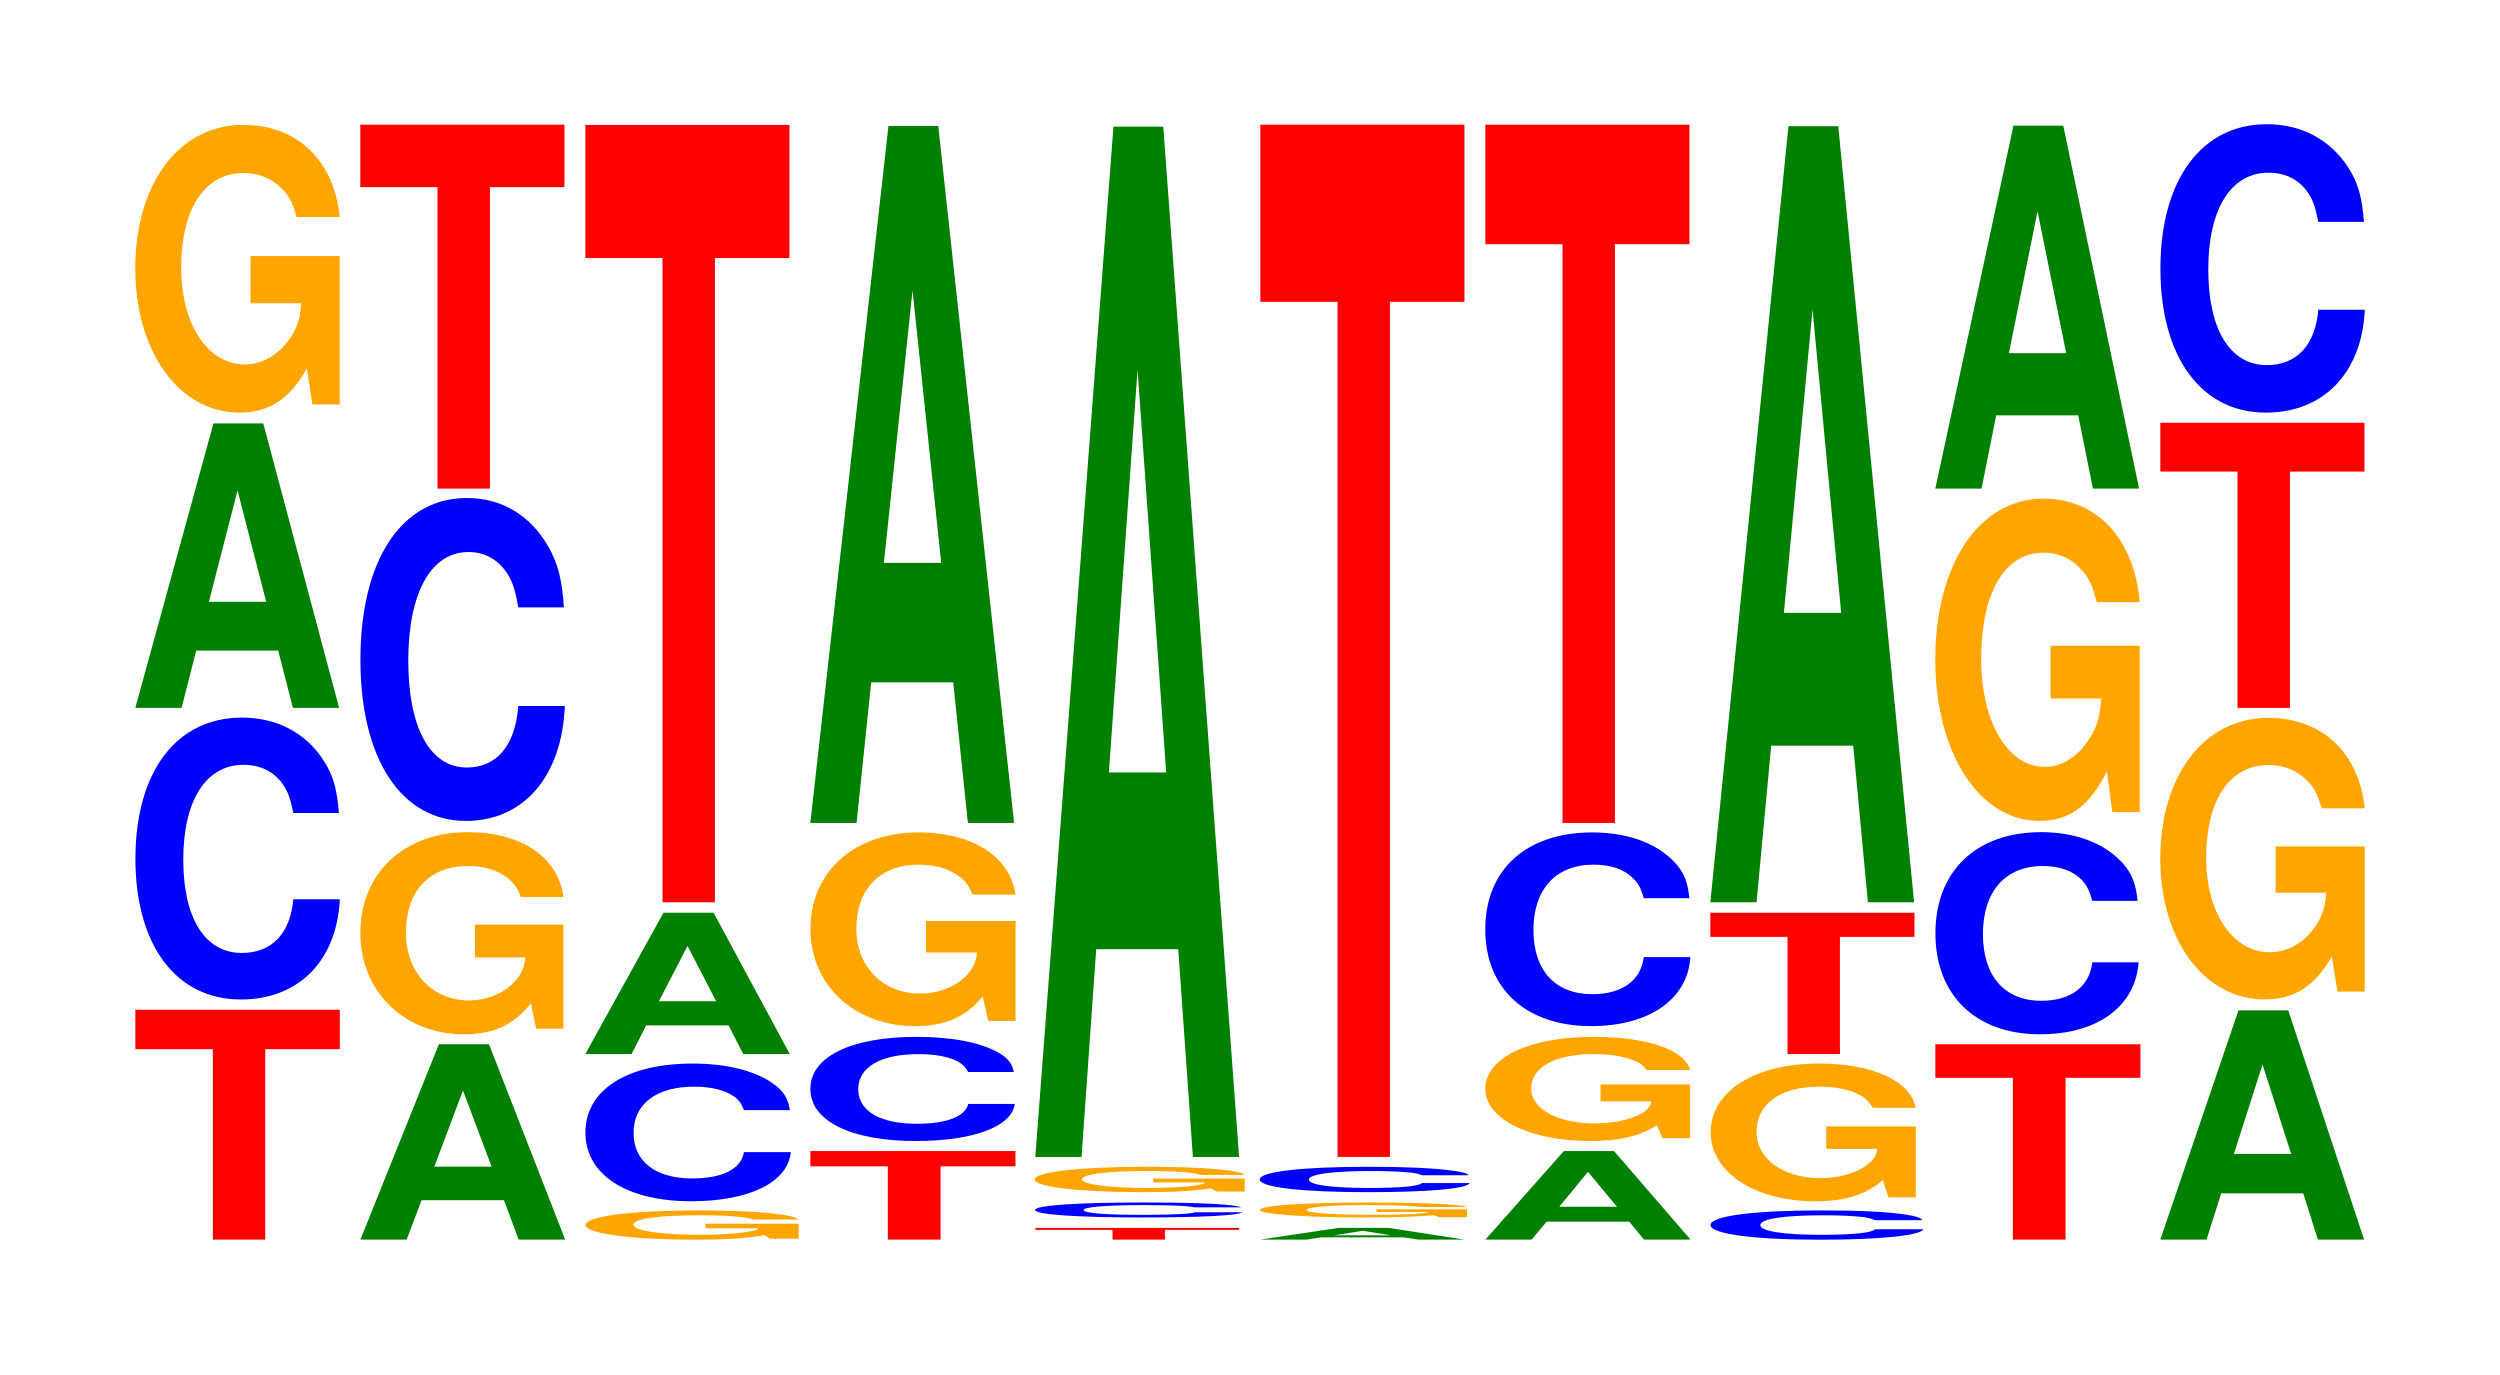 <?xml version="1.0" encoding="UTF-8"?>
<svg xmlns="http://www.w3.org/2000/svg" xmlns:xlink="http://www.w3.org/1999/xlink" width="120pt" height="66pt" viewBox="0 0 120 66" version="1.1">
<defs>
<g>
<symbol overflow="visible" id="glyph0-0">
<path style="stroke:none;" d="M 6.469 -9.141 L 10.047 -9.141 L 10.047 -11.031 L 0.234 -11.031 L 0.234 -9.141 L 3.953 -9.141 L 3.953 0 L 6.469 0 Z M 6.469 -9.141 "/>
</symbol>
<symbol overflow="visible" id="glyph1-0">
<path style="stroke:none;" d="M 10.438 -8.547 C 10.359 -9.656 10.172 -10.359 9.688 -11.094 C 8.828 -12.406 7.453 -13.125 5.781 -13.125 C 2.641 -13.125 0.672 -10.531 0.672 -6.344 C 0.672 -2.203 2.625 0.406 5.734 0.406 C 8.5 0.406 10.344 -1.453 10.484 -4.406 L 8.25 -4.406 C 8.109 -2.766 7.219 -1.828 5.781 -1.828 C 4.016 -1.828 2.969 -3.484 2.969 -6.312 C 2.969 -9.156 4.062 -10.859 5.859 -10.859 C 6.656 -10.859 7.312 -10.547 7.75 -9.922 C 8 -9.562 8.109 -9.234 8.25 -8.547 Z M 10.438 -8.547 "/>
</symbol>
<symbol overflow="visible" id="glyph2-0">
<path style="stroke:none;" d="M 7.234 -2.75 L 7.938 0 L 10.156 0 L 6.516 -13.656 L 4.125 -13.656 L 0.375 0 L 2.594 0 L 3.297 -2.75 Z M 6.656 -5.094 L 3.906 -5.094 L 5.281 -10.438 Z M 6.656 -5.094 "/>
</symbol>
<symbol overflow="visible" id="glyph3-0">
<path style="stroke:none;" d="M 10.422 -7.094 L 6.141 -7.094 L 6.141 -4.828 L 8.578 -4.828 C 8.516 -4.078 8.375 -3.641 8.047 -3.156 C 7.516 -2.375 6.719 -1.891 5.859 -1.891 C 4.094 -1.891 2.812 -3.812 2.812 -6.531 C 2.812 -9.359 3.938 -11.078 5.797 -11.078 C 6.562 -11.078 7.203 -10.812 7.688 -10.281 C 8 -9.969 8.156 -9.656 8.359 -8.969 L 10.422 -8.969 C 10.156 -11.672 8.375 -13.391 5.797 -13.391 C 2.719 -13.391 0.609 -10.594 0.609 -6.484 C 0.609 -2.5 2.719 0.422 5.609 0.422 C 7.047 0.422 8.016 -0.219 8.844 -1.703 L 9.109 0.031 L 10.422 0.031 Z M 10.422 -7.094 "/>
</symbol>
<symbol overflow="visible" id="glyph4-0">
<path style="stroke:none;" d="M 7.266 -1.891 L 7.969 0 L 10.203 0 L 6.547 -9.375 L 4.141 -9.375 L 0.375 0 L 2.594 0 L 3.312 -1.891 Z M 6.672 -3.5 L 3.922 -3.5 L 5.297 -7.156 Z M 6.672 -3.5 "/>
</symbol>
<symbol overflow="visible" id="glyph5-0">
<path style="stroke:none;" d="M 10.359 -4.969 L 6.109 -4.969 L 6.109 -3.391 L 8.531 -3.391 C 8.469 -2.875 8.328 -2.547 8 -2.219 C 7.484 -1.656 6.672 -1.328 5.828 -1.328 C 4.062 -1.328 2.797 -2.672 2.797 -4.578 C 2.797 -6.578 3.922 -7.781 5.766 -7.781 C 6.531 -7.781 7.172 -7.594 7.656 -7.219 C 7.953 -6.984 8.125 -6.781 8.312 -6.297 L 10.359 -6.297 C 10.109 -8.203 8.328 -9.406 5.766 -9.406 C 2.703 -9.406 0.609 -7.438 0.609 -4.562 C 0.609 -1.75 2.719 0.297 5.578 0.297 C 7.016 0.297 7.969 -0.156 8.797 -1.188 L 9.047 0.031 L 10.359 0.031 Z M 10.359 -4.969 "/>
</symbol>
<symbol overflow="visible" id="glyph6-0">
<path style="stroke:none;" d="M 10.438 -9.781 C 10.359 -11.047 10.172 -11.859 9.688 -12.703 C 8.828 -14.203 7.453 -15.031 5.781 -15.031 C 2.641 -15.031 0.672 -12.047 0.672 -7.266 C 0.672 -2.516 2.625 0.469 5.734 0.469 C 8.5 0.469 10.344 -1.656 10.484 -5.047 L 8.25 -5.047 C 8.109 -3.156 7.219 -2.094 5.781 -2.094 C 4.016 -2.094 2.969 -4 2.969 -7.219 C 2.969 -10.484 4.062 -12.438 5.859 -12.438 C 6.656 -12.438 7.312 -12.062 7.75 -11.359 C 8 -10.953 8.109 -10.562 8.25 -9.781 Z M 10.438 -9.781 "/>
</symbol>
<symbol overflow="visible" id="glyph7-0">
<path style="stroke:none;" d="M 6.453 -14.469 L 10.031 -14.469 L 10.031 -17.469 L 0.234 -17.469 L 0.234 -14.469 L 3.938 -14.469 L 3.938 0 L 6.453 0 Z M 6.453 -14.469 "/>
</symbol>
<symbol overflow="visible" id="glyph8-0">
<path style="stroke:none;" d="M 10.875 -0.719 L 6.406 -0.719 L 6.406 -0.5 L 8.953 -0.5 C 8.891 -0.422 8.734 -0.375 8.391 -0.328 C 7.844 -0.234 7 -0.188 6.125 -0.188 C 4.266 -0.188 2.938 -0.391 2.938 -0.672 C 2.938 -0.953 4.109 -1.125 6.062 -1.125 C 6.859 -1.125 7.531 -1.109 8.031 -1.047 C 8.359 -1.016 8.516 -0.984 8.719 -0.922 L 10.875 -0.922 C 10.594 -1.188 8.734 -1.359 6.047 -1.359 C 2.828 -1.359 0.641 -1.078 0.641 -0.656 C 0.641 -0.25 2.844 0.047 5.859 0.047 C 7.359 0.047 8.375 -0.016 9.219 -0.172 L 9.5 0 L 10.875 0 Z M 10.875 -0.719 "/>
</symbol>
<symbol overflow="visible" id="glyph9-0">
<path style="stroke:none;" d="M 10.484 -4.172 C 10.406 -4.703 10.203 -5.062 9.734 -5.406 C 8.875 -6.047 7.484 -6.406 5.812 -6.406 C 2.641 -6.406 0.672 -5.125 0.672 -3.094 C 0.672 -1.078 2.625 0.203 5.75 0.203 C 8.531 0.203 10.391 -0.703 10.531 -2.156 L 8.281 -2.156 C 8.156 -1.344 7.234 -0.891 5.812 -0.891 C 4.031 -0.891 2.984 -1.703 2.984 -3.078 C 2.984 -4.469 4.078 -5.297 5.891 -5.297 C 6.688 -5.297 7.344 -5.141 7.781 -4.844 C 8.031 -4.672 8.156 -4.5 8.281 -4.172 Z M 10.484 -4.172 "/>
</symbol>
<symbol overflow="visible" id="glyph10-0">
<path style="stroke:none;" d="M 7.25 -1.375 L 7.953 0 L 10.188 0 L 6.531 -6.781 L 4.125 -6.781 L 0.375 0 L 2.594 0 L 3.297 -1.375 Z M 6.656 -2.531 L 3.906 -2.531 L 5.281 -5.188 Z M 6.656 -2.531 "/>
</symbol>
<symbol overflow="visible" id="glyph11-0">
<path style="stroke:none;" d="M 6.453 -30.922 L 10.031 -30.922 L 10.031 -37.312 L 0.234 -37.312 L 0.234 -30.922 L 3.938 -30.922 L 3.938 0 L 6.453 0 Z M 6.453 -30.922 "/>
</symbol>
<symbol overflow="visible" id="glyph12-0">
<path style="stroke:none;" d="M 6.484 -3.516 L 10.078 -3.516 L 10.078 -4.25 L 0.234 -4.25 L 0.234 -3.516 L 3.953 -3.516 L 3.953 0 L 6.484 0 Z M 6.484 -3.516 "/>
</symbol>
<symbol overflow="visible" id="glyph13-0">
<path style="stroke:none;" d="M 10.438 -3.156 C 10.359 -3.562 10.156 -3.828 9.688 -4.094 C 8.828 -4.578 7.453 -4.844 5.781 -4.844 C 2.625 -4.844 0.672 -3.891 0.672 -2.344 C 0.672 -0.812 2.609 0.156 5.719 0.156 C 8.484 0.156 10.344 -0.531 10.484 -1.625 L 8.25 -1.625 C 8.109 -1.016 7.203 -0.672 5.781 -0.672 C 4 -0.672 2.969 -1.297 2.969 -2.328 C 2.969 -3.391 4.047 -4.016 5.859 -4.016 C 6.656 -4.016 7.312 -3.891 7.734 -3.672 C 7.984 -3.531 8.109 -3.406 8.25 -3.156 Z M 10.438 -3.156 "/>
</symbol>
<symbol overflow="visible" id="glyph14-0">
<path style="stroke:none;" d="M 10.469 -4.766 L 6.172 -4.766 L 6.172 -3.25 L 8.625 -3.25 C 8.562 -2.75 8.406 -2.453 8.094 -2.125 C 7.562 -1.594 6.75 -1.281 5.891 -1.281 C 4.109 -1.281 2.828 -2.562 2.828 -4.391 C 2.828 -6.312 3.969 -7.469 5.828 -7.469 C 6.594 -7.469 7.25 -7.281 7.734 -6.922 C 8.047 -6.703 8.203 -6.5 8.406 -6.031 L 10.469 -6.031 C 10.203 -7.859 8.406 -9.016 5.812 -9.016 C 2.719 -9.016 0.625 -7.125 0.625 -4.375 C 0.625 -1.688 2.734 0.281 5.641 0.281 C 7.094 0.281 8.062 -0.141 8.891 -1.141 L 9.156 0.031 L 10.469 0.031 Z M 10.469 -4.766 "/>
</symbol>
<symbol overflow="visible" id="glyph15-0">
<path style="stroke:none;" d="M 7.234 -6.75 L 7.938 0 L 10.156 0 L 6.516 -33.453 L 4.125 -33.453 L 0.375 0 L 2.594 0 L 3.297 -6.75 Z M 6.656 -12.484 L 3.906 -12.484 L 5.281 -25.562 Z M 6.656 -12.484 "/>
</symbol>
<symbol overflow="visible" id="glyph16-0">
<path style="stroke:none;" d="M 6.453 -0.469 L 10.016 -0.469 L 10.016 -0.562 L 0.234 -0.562 L 0.234 -0.469 L 3.938 -0.469 L 3.938 0 L 6.453 0 Z M 6.453 -0.469 "/>
</symbol>
<symbol overflow="visible" id="glyph17-0">
<path style="stroke:none;" d="M 10.578 -0.469 C 10.5 -0.516 10.297 -0.547 9.828 -0.594 C 8.953 -0.672 7.562 -0.703 5.859 -0.703 C 2.672 -0.703 0.688 -0.562 0.688 -0.344 C 0.688 -0.125 2.656 0.016 5.797 0.016 C 8.609 0.016 10.484 -0.078 10.625 -0.234 L 8.359 -0.234 C 8.219 -0.156 7.312 -0.109 5.859 -0.109 C 4.062 -0.109 3.016 -0.188 3.016 -0.344 C 3.016 -0.484 4.109 -0.578 5.938 -0.578 C 6.75 -0.578 7.422 -0.562 7.844 -0.531 C 8.094 -0.516 8.219 -0.484 8.359 -0.469 Z M 10.578 -0.469 "/>
</symbol>
<symbol overflow="visible" id="glyph18-0">
<path style="stroke:none;" d="M 10.703 -0.625 L 6.312 -0.625 L 6.312 -0.438 L 8.812 -0.438 C 8.75 -0.359 8.594 -0.328 8.266 -0.281 C 7.734 -0.203 6.906 -0.172 6.031 -0.172 C 4.203 -0.172 2.891 -0.344 2.891 -0.578 C 2.891 -0.828 4.047 -0.984 5.969 -0.984 C 6.75 -0.984 7.406 -0.969 7.906 -0.922 C 8.219 -0.891 8.391 -0.859 8.578 -0.797 L 10.703 -0.797 C 10.438 -1.047 8.594 -1.188 5.953 -1.188 C 2.781 -1.188 0.625 -0.938 0.625 -0.578 C 0.625 -0.219 2.797 0.031 5.766 0.031 C 7.25 0.031 8.234 -0.016 9.078 -0.156 L 9.359 0 L 10.703 0 Z M 10.703 -0.625 "/>
</symbol>
<symbol overflow="visible" id="glyph19-0">
<path style="stroke:none;" d="M 7.234 -9.969 L 7.938 0 L 10.156 0 L 6.516 -49.453 L 4.125 -49.453 L 0.375 0 L 2.594 0 L 3.297 -9.969 Z M 6.656 -18.453 L 3.906 -18.453 L 5.281 -37.781 Z M 6.656 -18.453 "/>
</symbol>
<symbol overflow="visible" id="glyph20-0">
<path style="stroke:none;" d="M 7.234 -0.109 L 7.938 0 L 10.156 0 L 6.516 -0.562 L 4.125 -0.562 L 0.375 0 L 2.594 0 L 3.297 -0.109 Z M 6.656 -0.203 L 3.906 -0.203 L 5.281 -0.422 Z M 6.656 -0.203 "/>
</symbol>
<symbol overflow="visible" id="glyph21-0">
<path style="stroke:none;" d="M 10.562 -0.375 L 6.219 -0.375 L 6.219 -0.25 L 8.688 -0.25 C 8.641 -0.203 8.484 -0.188 8.156 -0.156 C 7.625 -0.125 6.812 -0.109 5.938 -0.109 C 4.141 -0.109 2.859 -0.203 2.859 -0.344 C 2.859 -0.484 4 -0.578 5.891 -0.578 C 6.656 -0.578 7.312 -0.562 7.797 -0.531 C 8.109 -0.516 8.281 -0.5 8.469 -0.484 L 10.562 -0.484 C 10.297 -0.609 8.484 -0.703 5.875 -0.703 C 2.75 -0.703 0.625 -0.562 0.625 -0.344 C 0.625 -0.141 2.766 0.016 5.688 0.016 C 7.141 0.016 8.125 -0.016 8.953 -0.094 L 9.234 0 L 10.562 0 Z M 10.562 -0.375 "/>
</symbol>
<symbol overflow="visible" id="glyph22-0">
<path style="stroke:none;" d="M 10.719 -0.781 C 10.641 -0.875 10.438 -0.938 9.953 -1 C 9.062 -1.125 7.656 -1.188 5.938 -1.188 C 2.703 -1.188 0.688 -0.953 0.688 -0.578 C 0.688 -0.203 2.688 0.031 5.875 0.031 C 8.719 0.031 10.625 -0.125 10.766 -0.406 L 8.469 -0.406 C 8.328 -0.25 7.406 -0.172 5.938 -0.172 C 4.125 -0.172 3.047 -0.312 3.047 -0.578 C 3.047 -0.828 4.172 -0.984 6.016 -0.984 C 6.844 -0.984 7.516 -0.953 7.953 -0.906 C 8.203 -0.875 8.328 -0.844 8.469 -0.781 Z M 10.719 -0.781 "/>
</symbol>
<symbol overflow="visible" id="glyph23-0">
<path style="stroke:none;" d="M 6.453 -41.047 L 10.031 -41.047 L 10.031 -49.547 L 0.234 -49.547 L 0.234 -41.047 L 3.938 -41.047 L 3.938 0 L 6.453 0 Z M 6.453 -41.047 "/>
</symbol>
<symbol overflow="visible" id="glyph24-0">
<path style="stroke:none;" d="M 7.281 -0.859 L 7.984 0 L 10.219 0 L 6.547 -4.25 L 4.141 -4.25 L 0.375 0 L 2.594 0 L 3.312 -0.859 Z M 6.688 -1.578 L 3.922 -1.578 L 5.297 -3.25 Z M 6.688 -1.578 "/>
</symbol>
<symbol overflow="visible" id="glyph25-0">
<path style="stroke:none;" d="M 10.438 -2.562 L 6.141 -2.562 L 6.141 -1.75 L 8.578 -1.75 C 8.531 -1.484 8.375 -1.312 8.062 -1.141 C 7.531 -0.859 6.719 -0.688 5.875 -0.688 C 4.094 -0.688 2.812 -1.375 2.812 -2.359 C 2.812 -3.391 3.953 -4.016 5.812 -4.016 C 6.578 -4.016 7.219 -3.922 7.703 -3.719 C 8.016 -3.609 8.172 -3.5 8.359 -3.25 L 10.438 -3.25 C 10.172 -4.234 8.375 -4.844 5.797 -4.844 C 2.719 -4.844 0.609 -3.844 0.609 -2.344 C 0.609 -0.906 2.734 0.156 5.625 0.156 C 7.062 0.156 8.031 -0.078 8.844 -0.609 L 9.109 0.016 L 10.438 0.016 Z M 10.438 -2.562 "/>
</symbol>
<symbol overflow="visible" id="glyph26-0">
<path style="stroke:none;" d="M 10.469 -5.859 C 10.391 -6.641 10.203 -7.125 9.719 -7.625 C 8.859 -8.516 7.484 -9.016 5.812 -9.016 C 2.641 -9.016 0.672 -7.234 0.672 -4.359 C 0.672 -1.516 2.625 0.281 5.75 0.281 C 8.531 0.281 10.391 -1 10.516 -3.031 L 8.281 -3.031 C 8.141 -1.906 7.234 -1.25 5.812 -1.25 C 4.031 -1.25 2.984 -2.391 2.984 -4.328 C 2.984 -6.297 4.062 -7.469 5.875 -7.469 C 6.688 -7.469 7.344 -7.25 7.766 -6.812 C 8.016 -6.578 8.141 -6.344 8.281 -5.859 Z M 10.469 -5.859 "/>
</symbol>
<symbol overflow="visible" id="glyph27-0">
<path style="stroke:none;" d="M 6.453 -27.781 L 10.031 -27.781 L 10.031 -33.516 L 0.234 -33.516 L 0.234 -27.781 L 3.938 -27.781 L 3.938 0 L 6.453 0 Z M 6.453 -27.781 "/>
</symbol>
<symbol overflow="visible" id="glyph28-0">
<path style="stroke:none;" d="M 10.875 -0.891 C 10.797 -1 10.594 -1.078 10.094 -1.156 C 9.203 -1.297 7.766 -1.359 6.031 -1.359 C 2.75 -1.359 0.703 -1.094 0.703 -0.656 C 0.703 -0.234 2.734 0.047 5.969 0.047 C 8.859 0.047 10.781 -0.156 10.922 -0.453 L 8.594 -0.453 C 8.453 -0.281 7.516 -0.188 6.031 -0.188 C 4.188 -0.188 3.094 -0.359 3.094 -0.656 C 3.094 -0.953 4.234 -1.125 6.109 -1.125 C 6.938 -1.125 7.625 -1.094 8.078 -1.031 C 8.328 -1 8.453 -0.953 8.594 -0.891 Z M 10.875 -0.891 "/>
</symbol>
<symbol overflow="visible" id="glyph29-0">
<path style="stroke:none;" d="M 10.469 -3.391 L 6.172 -3.391 L 6.172 -2.312 L 8.625 -2.312 C 8.562 -1.953 8.406 -1.734 8.094 -1.516 C 7.562 -1.125 6.75 -0.906 5.891 -0.906 C 4.109 -0.906 2.828 -1.828 2.828 -3.125 C 2.828 -4.469 3.969 -5.297 5.828 -5.297 C 6.594 -5.297 7.25 -5.172 7.734 -4.922 C 8.047 -4.766 8.203 -4.609 8.406 -4.281 L 10.469 -4.281 C 10.203 -5.578 8.406 -6.406 5.812 -6.406 C 2.719 -6.406 0.625 -5.062 0.625 -3.109 C 0.625 -1.188 2.734 0.203 5.641 0.203 C 7.094 0.203 8.062 -0.109 8.891 -0.812 L 9.156 0.016 L 10.469 0.016 Z M 10.469 -3.391 "/>
</symbol>
<symbol overflow="visible" id="glyph30-0">
<path style="stroke:none;" d="M 6.453 -5.625 L 10.031 -5.625 L 10.031 -6.781 L 0.234 -6.781 L 0.234 -5.625 L 3.938 -5.625 L 3.938 0 L 6.453 0 Z M 6.453 -5.625 "/>
</symbol>
<symbol overflow="visible" id="glyph31-0">
<path style="stroke:none;" d="M 7.234 -7.516 L 7.938 0 L 10.156 0 L 6.516 -37.25 L 4.125 -37.25 L 0.375 0 L 2.594 0 L 3.297 -7.516 Z M 6.656 -13.891 L 3.906 -13.891 L 5.281 -28.453 Z M 6.656 -13.891 "/>
</symbol>
<symbol overflow="visible" id="glyph32-0">
<path style="stroke:none;" d="M 6.484 -7.766 L 10.078 -7.766 L 10.078 -9.375 L 0.234 -9.375 L 0.234 -7.766 L 3.953 -7.766 L 3.953 0 L 6.484 0 Z M 6.484 -7.766 "/>
</symbol>
<symbol overflow="visible" id="glyph33-0">
<path style="stroke:none;" d="M 10.375 -6.109 C 10.297 -6.922 10.109 -7.422 9.641 -7.938 C 8.781 -8.875 7.406 -9.406 5.75 -9.406 C 2.625 -9.406 0.672 -7.531 0.672 -4.547 C 0.672 -1.578 2.609 0.297 5.688 0.297 C 8.453 0.297 10.281 -1.047 10.422 -3.156 L 8.203 -3.156 C 8.062 -1.984 7.172 -1.312 5.75 -1.312 C 3.984 -1.312 2.953 -2.5 2.953 -4.516 C 2.953 -6.562 4.031 -7.781 5.828 -7.781 C 6.625 -7.781 7.281 -7.547 7.703 -7.109 C 7.938 -6.844 8.062 -6.609 8.203 -6.109 Z M 10.375 -6.109 "/>
</symbol>
<symbol overflow="visible" id="glyph34-0">
<path style="stroke:none;" d="M 10.422 -7.938 L 6.141 -7.938 L 6.141 -5.406 L 8.578 -5.406 C 8.516 -4.578 8.375 -4.062 8.047 -3.547 C 7.516 -2.656 6.719 -2.125 5.859 -2.125 C 4.094 -2.125 2.812 -4.266 2.812 -7.297 C 2.812 -10.484 3.938 -12.406 5.797 -12.406 C 6.562 -12.406 7.203 -12.094 7.688 -11.516 C 8 -11.156 8.156 -10.812 8.359 -10.031 L 10.422 -10.031 C 10.156 -13.078 8.375 -15 5.797 -15 C 2.719 -15 0.609 -11.859 0.609 -7.266 C 0.609 -2.797 2.719 0.469 5.609 0.469 C 7.047 0.469 8.016 -0.25 8.844 -1.906 L 9.109 0.047 L 10.422 0.047 Z M 10.422 -7.938 "/>
</symbol>
<symbol overflow="visible" id="glyph35-0">
<path style="stroke:none;" d="M 7.234 -3.516 L 7.938 0 L 10.156 0 L 6.516 -17.422 L 4.125 -17.422 L 0.375 0 L 2.594 0 L 3.297 -3.516 Z M 6.656 -6.5 L 3.906 -6.5 L 5.281 -13.312 Z M 6.656 -6.5 "/>
</symbol>
<symbol overflow="visible" id="glyph36-0">
<path style="stroke:none;" d="M 7.234 -2.219 L 7.938 0 L 10.156 0 L 6.516 -11 L 4.125 -11 L 0.375 0 L 2.594 0 L 3.297 -2.219 Z M 6.656 -4.109 L 3.906 -4.109 L 5.281 -8.406 Z M 6.656 -4.109 "/>
</symbol>
<symbol overflow="visible" id="glyph37-0">
<path style="stroke:none;" d="M 10.422 -6.938 L 6.141 -6.938 L 6.141 -4.719 L 8.578 -4.719 C 8.516 -4 8.375 -3.562 8.047 -3.094 C 7.516 -2.312 6.719 -1.859 5.859 -1.859 C 4.094 -1.859 2.812 -3.734 2.812 -6.391 C 2.812 -9.156 3.938 -10.844 5.797 -10.844 C 6.562 -10.844 7.203 -10.578 7.688 -10.062 C 8 -9.75 8.156 -9.438 8.359 -8.766 L 10.422 -8.766 C 10.156 -11.422 8.375 -13.109 5.797 -13.109 C 2.719 -13.109 0.609 -10.359 0.609 -6.344 C 0.609 -2.438 2.719 0.406 5.609 0.406 C 7.047 0.406 8.016 -0.219 8.844 -1.656 L 9.109 0.031 L 10.422 0.031 Z M 10.422 -6.938 "/>
</symbol>
<symbol overflow="visible" id="glyph38-0">
<path style="stroke:none;" d="M 6.453 -11.344 L 10.031 -11.344 L 10.031 -13.688 L 0.234 -13.688 L 0.234 -11.344 L 3.938 -11.344 L 3.938 0 L 6.453 0 Z M 6.453 -11.344 "/>
</symbol>
<symbol overflow="visible" id="glyph39-0">
<path style="stroke:none;" d="M 10.438 -8.734 C 10.359 -9.875 10.172 -10.594 9.688 -11.344 C 8.828 -12.672 7.453 -13.422 5.781 -13.422 C 2.641 -13.422 0.672 -10.75 0.672 -6.484 C 0.672 -2.25 2.625 0.422 5.734 0.422 C 8.5 0.422 10.344 -1.484 10.484 -4.516 L 8.25 -4.516 C 8.109 -2.828 7.219 -1.859 5.781 -1.859 C 4.016 -1.859 2.969 -3.562 2.969 -6.453 C 2.969 -9.359 4.062 -11.094 5.859 -11.094 C 6.656 -11.094 7.312 -10.781 7.75 -10.141 C 8 -9.781 8.109 -9.438 8.25 -8.734 Z M 10.438 -8.734 "/>
</symbol>
</g>
</defs>
<g id="surface1">
<g style="fill:rgb(100%,0%,0%);fill-opacity:1;">
  <use xlink:href="#glyph0-0" x="6.263" y="59.5"/>
</g>
<g style="fill:rgb(0%,0%,100%);fill-opacity:1;">
  <use xlink:href="#glyph1-0" x="5.828" y="47.57"/>
</g>
<g style="fill:rgb(0%,50.194%,0%);fill-opacity:1;">
  <use xlink:href="#glyph2-0" x="6.121" y="33.979"/>
</g>
<g style="fill:rgb(100%,64.647%,0%);fill-opacity:1;">
  <use xlink:href="#glyph3-0" x="5.885" y="19.384"/>
</g>
<g style="fill:rgb(0%,50.194%,0%);fill-opacity:1;">
  <use xlink:href="#glyph4-0" x="16.925" y="59.5"/>
</g>
<g style="fill:rgb(100%,64.647%,0%);fill-opacity:1;">
  <use xlink:href="#glyph5-0" x="16.688" y="49.349"/>
</g>
<g style="fill:rgb(0%,0%,100%);fill-opacity:1;">
  <use xlink:href="#glyph6-0" x="16.628" y="38.935"/>
</g>
<g style="fill:rgb(100%,0%,0%);fill-opacity:1;">
  <use xlink:href="#glyph7-0" x="17.063" y="23.453"/>
</g>
<g style="fill:rgb(100%,64.647%,0%);fill-opacity:1;">
  <use xlink:href="#glyph8-0" x="27.462" y="59.459"/>
</g>
<g style="fill:rgb(0%,0%,100%);fill-opacity:1;">
  <use xlink:href="#glyph9-0" x="27.428" y="57.457"/>
</g>
<g style="fill:rgb(0%,50.194%,0%);fill-opacity:1;">
  <use xlink:href="#glyph10-0" x="27.721" y="50.593"/>
</g>
<g style="fill:rgb(100%,0%,0%);fill-opacity:1;">
  <use xlink:href="#glyph11-0" x="27.863" y="43.309"/>
</g>
<g style="fill:rgb(100%,0%,0%);fill-opacity:1;">
  <use xlink:href="#glyph12-0" x="38.663" y="59.5"/>
</g>
<g style="fill:rgb(0%,0%,100%);fill-opacity:1;">
  <use xlink:href="#glyph13-0" x="38.225" y="54.613"/>
</g>
<g style="fill:rgb(100%,64.647%,0%);fill-opacity:1;">
  <use xlink:href="#glyph14-0" x="38.277" y="48.972"/>
</g>
<g style="fill:rgb(0%,50.194%,0%);fill-opacity:1;">
  <use xlink:href="#glyph15-0" x="38.521" y="39.502"/>
</g>
<g style="fill:rgb(100%,0%,0%);fill-opacity:1;">
  <use xlink:href="#glyph16-0" x="49.463" y="59.5"/>
</g>
<g style="fill:rgb(0%,0%,100%);fill-opacity:1;">
  <use xlink:href="#glyph17-0" x="48.995" y="58.422"/>
</g>
<g style="fill:rgb(100%,64.647%,0%);fill-opacity:1;">
  <use xlink:href="#glyph18-0" x="49.043" y="57.193"/>
</g>
<g style="fill:rgb(0%,50.194%,0%);fill-opacity:1;">
  <use xlink:href="#glyph19-0" x="49.321" y="55.532"/>
</g>
<g style="fill:rgb(0%,50.194%,0%);fill-opacity:1;">
  <use xlink:href="#glyph20-0" x="60.125" y="59.5"/>
</g>
<g style="fill:rgb(100%,64.647%,0%);fill-opacity:1;">
  <use xlink:href="#glyph21-0" x="59.855" y="58.422"/>
</g>
<g style="fill:rgb(0%,0%,100%);fill-opacity:1;">
  <use xlink:href="#glyph22-0" x="59.78" y="57.193"/>
</g>
<g style="fill:rgb(100%,0%,0%);fill-opacity:1;">
  <use xlink:href="#glyph23-0" x="60.263" y="55.532"/>
</g>
<g style="fill:rgb(0%,50.194%,0%);fill-opacity:1;">
  <use xlink:href="#glyph24-0" x="70.925" y="59.5"/>
</g>
<g style="fill:rgb(100%,64.647%,0%);fill-opacity:1;">
  <use xlink:href="#glyph25-0" x="70.685" y="54.613"/>
</g>
<g style="fill:rgb(0%,0%,100%);fill-opacity:1;">
  <use xlink:href="#glyph26-0" x="70.621" y="48.972"/>
</g>
<g style="fill:rgb(100%,0%,0%);fill-opacity:1;">
  <use xlink:href="#glyph27-0" x="71.063" y="39.502"/>
</g>
<g style="fill:rgb(0%,0%,100%);fill-opacity:1;">
  <use xlink:href="#glyph28-0" x="81.402" y="59.459"/>
</g>
<g style="fill:rgb(100%,64.647%,0%);fill-opacity:1;">
  <use xlink:href="#glyph29-0" x="81.488" y="57.457"/>
</g>
<g style="fill:rgb(100%,0%,0%);fill-opacity:1;">
  <use xlink:href="#glyph30-0" x="81.863" y="50.593"/>
</g>
<g style="fill:rgb(0%,50.194%,0%);fill-opacity:1;">
  <use xlink:href="#glyph31-0" x="81.721" y="43.309"/>
</g>
<g style="fill:rgb(100%,0%,0%);fill-opacity:1;">
  <use xlink:href="#glyph32-0" x="92.663" y="59.5"/>
</g>
<g style="fill:rgb(0%,0%,100%);fill-opacity:1;">
  <use xlink:href="#glyph33-0" x="92.228" y="49.349"/>
</g>
<g style="fill:rgb(100%,64.647%,0%);fill-opacity:1;">
  <use xlink:href="#glyph34-0" x="92.285" y="38.935"/>
</g>
<g style="fill:rgb(0%,50.194%,0%);fill-opacity:1;">
  <use xlink:href="#glyph35-0" x="92.521" y="23.453"/>
</g>
<g style="fill:rgb(0%,50.194%,0%);fill-opacity:1;">
  <use xlink:href="#glyph36-0" x="103.321" y="59.5"/>
</g>
<g style="fill:rgb(100%,64.647%,0%);fill-opacity:1;">
  <use xlink:href="#glyph37-0" x="103.085" y="47.566"/>
</g>
<g style="fill:rgb(100%,0%,0%);fill-opacity:1;">
  <use xlink:href="#glyph38-0" x="103.463" y="33.979"/>
</g>
<g style="fill:rgb(0%,0%,100%);fill-opacity:1;">
  <use xlink:href="#glyph39-0" x="103.028" y="19.384"/>
</g>
</g>
</svg>
